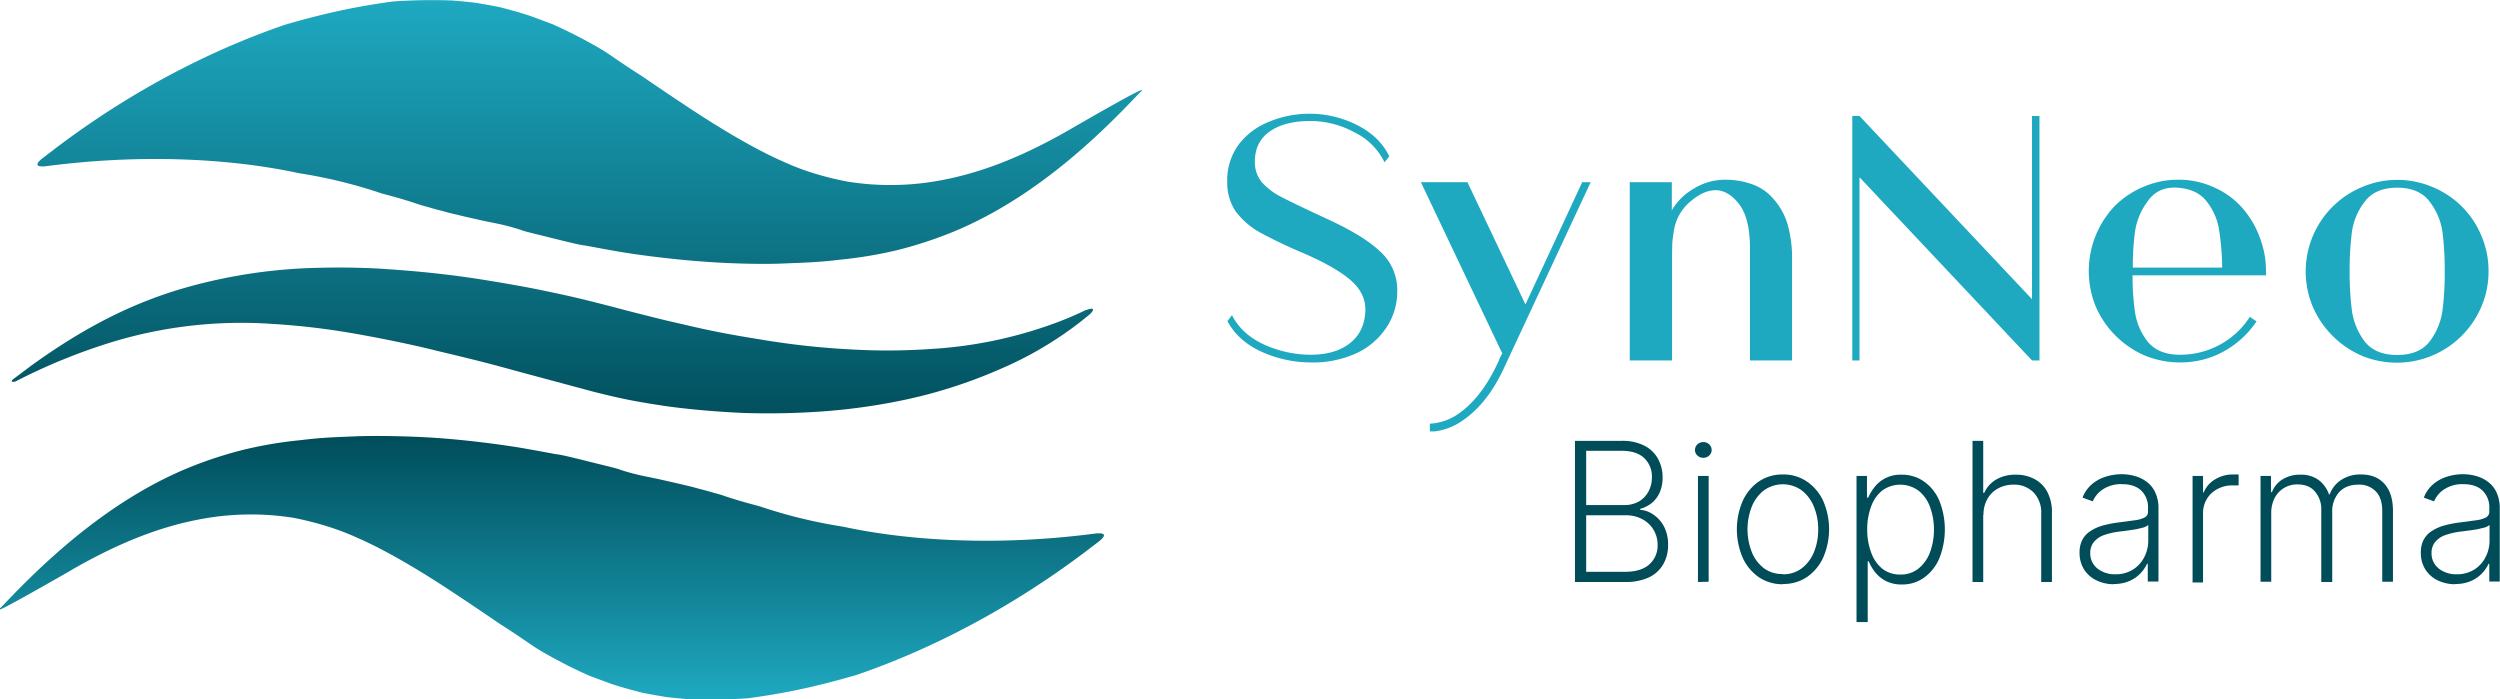<svg xmlns="http://www.w3.org/2000/svg" xmlns:xlink="http://www.w3.org/1999/xlink" id="03dc2f4d-4376-49ea-8772-816a02c0b824" data-name="Layer 1" viewBox="0 0 1004.3 281"><defs><style>.\38 ec486b4-00a0-4e2d-8276-ae2295b43424{fill:url(#c94d99f6-52d8-465b-b8c4-b7391d1c165b);}.\35 77793a8-fcbb-4dbc-a72c-62d2395717af{fill:#004c59;}.\31 d9df2ce-e4ca-4612-b622-0c8b74a337e8{fill:#1ea9c1;}</style><linearGradient id="c94d99f6-52d8-465b-b8c4-b7391d1c165b" x1="204.35" y1="352.2" x2="204.35" y2="348.3" gradientTransform="matrix(72, 0, 0, -72, -14484, 25358.4)" gradientUnits="userSpaceOnUse"><stop offset="0" stop-color="#1ea9c1"></stop><stop offset="0.62" stop-color="#004c59"></stop><stop offset="1" stop-color="#1ea9c1"></stop></linearGradient></defs><title>SynNeo_logo_Color hor Ai</title><g id="0db46644-56f7-4bb8-9d71-4b1cfee835c7" data-name="Layer_1"><path class="8ec486b4-00a0-4e2d-8276-ae2295b43424" d="M430,51.9c12.6-7.3,27.1-15.5,28.3-15.6s-.3.7-.5,1l-5.1,5.3C436.4,59.4,412,81.4,382,93.5a167.7,167.7,0,0,1-21.2,6.9,169,169,0,0,1-23.2,3.9c-8.9,1.1-14.6,1.2-21.6,1.5-2,.1-10.6.5-25.2-.2s-29.9-2.6-37.7-3.8c-5.7-.8-16.8-3-18.3-3.2s-2-.2-16.4-3.8c-8.6-2.1-8.6-2.2-9-2.4a92,92,0,0,0-10.8-2.8l-4.4-.9L186.7,87l-6.3-1.5c-3.5-1-3.5-.9-7-1.9s-3.8-1-6.4-1.9c-7.5-2.5-13.5-3.9-13.7-4a199.6,199.6,0,0,0-33-8.1c-4-.7-43.3-10.4-101.3-2.9-.8.1-7,1-2.1-3l5.9-4.5C62.3,29.4,97.5,15.8,114.3,10c.1,0,8.5-2.6,19.5-5.1S153.5,1.2,157.8.6A226.1,226.1,0,0,1,181.7.2c7.3.6,10.1,1,11,1.2,6.5,1.1,8.2,1.5,8.9,1.7,7.7,2,10.8,3.1,11.7,3.4l8.6,3.2a196.2,196.2,0,0,1,18.6,9.5c3.9,2.3,3.8,2.4,10.2,6.7s5.4,3.4,10.7,7.1c1.4.9,5.5,3.8,17.2,11.5,22.1,14.5,34,19.5,36,20.4a102.7,102.7,0,0,0,10.1,4,122.9,122.9,0,0,0,16,4.1,109.1,109.1,0,0,0,35.2-.2c18.4-3.1,35.7-10.3,54.1-20.9h0ZM28.4,229.2C15.8,236.4,1.3,244.6.1,244.8s.3-.7.5-1l5.1-5.3c16.4-16.8,40.8-38.8,70.8-50.9a167.5,167.5,0,0,1,21.2-6.9,169.2,169.2,0,0,1,23.2-3.9c8.9-1.1,14.6-1.2,21.6-1.5,2-.1,10.6-.4,25.2.2s29.9,2.6,37.7,3.8c5.7.8,16.8,3,18.3,3.2s2,.2,16.4,3.8c8.6,2.1,8.6,2.2,9,2.4a92,92,0,0,0,10.8,2.8l4.4.9,7.5,1.7,6.3,1.5c3.5,1,3.5.9,7,1.9s3.8,1,6.4,1.9c7.5,2.5,13.5,3.9,13.7,4a199.6,199.6,0,0,0,33,8.1c4,.7,43.3,10.4,101.3,2.9.8-.1,7-1,2.1,3l-5.9,4.5c-39.5,29.7-74.6,43.4-91.5,49.2-.1,0-8.5,2.6-19.5,5.1s-19.8,3.7-24.1,4.3a226.1,226.1,0,0,1-23.8.4c-7.3-.6-10.1-1-11-1.2-6.5-1.1-8.2-1.5-8.9-1.7-7.7-2-10.8-3.1-11.7-3.4l-8.6-3.2a196.3,196.3,0,0,1-18.6-9.5c-3.9-2.3-3.8-2.4-10.2-6.7s-5.4-3.4-10.7-7.1c-1.4-.9-5.5-3.8-17.2-11.5-22.1-14.5-34-19.5-36-20.4a102.3,102.3,0,0,0-10.1-4,123,123,0,0,0-16-4.2,109.1,109.1,0,0,0-35.2.2c-18.4,3.1-35.7,10.3-54.1,20.9h0ZM436.3,124.6c4.4-1.7,2.6.8,1.2,1.9l-3.6,2.9A145.9,145.9,0,0,1,401,148.6a197.1,197.1,0,0,1-39.9,12.5,244.5,244.5,0,0,1-28.4,4,305.4,305.4,0,0,1-33.9.8c-13.9-.6-25-1.9-30.2-2.6-1.6-.2-12.2-1.8-18.6-3.2-8.3-1.8-13.7-3.3-14.8-3.6l-17.5-4.7-11.5-3.1c-13-3.6-18.8-4.9-31.6-8-2.7-.7-16.9-4.1-34.6-7.1a290,290,0,0,0-31-3.5,178.6,178.6,0,0,0-63.3,7.1A235.8,235.8,0,0,0,6.3,153.2c-1,.4-2.6.3-.7-1.1l6.8-5.1c24.7-17.9,43.1-25.4,57.3-30a210.5,210.5,0,0,1,57.6-9.4c14.4-.4,25.6.3,27.8.5,18.8,1.2,31.8,3.2,34.6,3.6,10.7,1.6,23.5,3.9,29.4,5.2,11.1,2.3,15.5,3.4,26.4,6.2.9.2,2.7.8,17.9,4.6,6.8,1.7,6.8,1.6,13.6,3.2,13.3,3.1,22,4.4,31.1,5.9a317,317,0,0,0,34.3,3.6,251.8,251.8,0,0,0,31.4-.2,173.4,173.4,0,0,0,49.5-10.2,132.9,132.9,0,0,0,13-5.5h0Z" transform="translate(0 0)"></path><g id="0d8b7477-308e-4b2b-a1fd-b064fecb8b5c" data-name=" 2205849953712"><path class="577793a8-fcbb-4dbc-a72c-62d2395717af" d="M632.7,233.8V177.1h18.8a19.2,19.2,0,0,1,9,1.9,12.9,12.9,0,0,1,5.5,5.2,15.4,15.4,0,0,1,1.9,7.6,14.6,14.6,0,0,1-1.2,6.1,11.3,11.3,0,0,1-3.2,4.2,12.5,12.5,0,0,1-4.6,2.3v.4a10.8,10.8,0,0,1,5.4,2,12.9,12.9,0,0,1,4.2,4.8,15.5,15.5,0,0,1,1.6,7.3,15.2,15.2,0,0,1-1.9,7.7,13,13,0,0,1-5.7,5.3,22,22,0,0,1-9.7,1.9H632.7Zm4.5-4.1h15.6q6.5,0,9.8-3a10.1,10.1,0,0,0,3.3-7.7,11.7,11.7,0,0,0-1.6-6.1,11.4,11.4,0,0,0-4.5-4.3,13.8,13.8,0,0,0-6.7-1.6H637.2v22.7h0Zm0-26.8h15.1a11.9,11.9,0,0,0,6-1.4,10.3,10.3,0,0,0,3.9-4,11.8,11.8,0,0,0,1.4-5.7,10.2,10.2,0,0,0-3.1-7.8q-3.1-2.9-9-2.9H637.2V203Z" transform="translate(0 0)"></path><path class="577793a8-fcbb-4dbc-a72c-62d2395717af" d="M682.1,233.8V191.2h4.3v42.5Zm2.2-49.9a3.3,3.3,0,0,1-2.4-.9,3,3,0,0,1-1-2.2,3.1,3.1,0,0,1,1-2.3,3.3,3.3,0,0,1,2.4-.9,3.2,3.2,0,0,1,2.3.9,3.1,3.1,0,0,1,1,2.3,3,3,0,0,1-1,2.2A3.2,3.2,0,0,1,684.3,183.9Z" transform="translate(0 0)"></path><path class="577793a8-fcbb-4dbc-a72c-62d2395717af" d="M716.2,234.7a16.9,16.9,0,0,1-9.6-2.8,19.2,19.2,0,0,1-6.5-7.8,28.9,28.9,0,0,1,0-22.9,19,19,0,0,1,6.5-7.8,16.8,16.8,0,0,1,9.6-2.8,16.6,16.6,0,0,1,9.6,2.8,19.1,19.1,0,0,1,6.6,7.8,28.5,28.5,0,0,1,0,22.8,19,19,0,0,1-6.5,7.8,16.8,16.8,0,0,1-9.6,2.8Zm0-4a12.2,12.2,0,0,0,7.6-2.4,15.4,15.4,0,0,0,4.9-6.5,23.5,23.5,0,0,0,1.7-9.1,23.2,23.2,0,0,0-1.7-9.1,15.6,15.6,0,0,0-4.9-6.6,13,13,0,0,0-15.2,0,15.6,15.6,0,0,0-4.9,6.6,25.1,25.1,0,0,0,0,18.1,15.5,15.5,0,0,0,4.8,6.5,12.2,12.2,0,0,0,7.6,2.4Z" transform="translate(0 0)"></path><path class="577793a8-fcbb-4dbc-a72c-62d2395717af" d="M745.8,249.8V191.2H750v8.7h.5a19.2,19.2,0,0,1,2.6-4.3,13.1,13.1,0,0,1,4.3-3.5,13.5,13.5,0,0,1,6.5-1.4,15.2,15.2,0,0,1,9.1,2.8,18.1,18.1,0,0,1,6.1,7.7,31.4,31.4,0,0,1,0,23,18.2,18.2,0,0,1-6.1,7.8,15,15,0,0,1-9,2.8,13.8,13.8,0,0,1-6.4-1.4,13.4,13.4,0,0,1-4.3-3.5,18.3,18.3,0,0,1-2.6-4.4h-.4v24.4h-4.3Zm4.3-37.2a25.9,25.9,0,0,0,1.6,9.4,14.8,14.8,0,0,0,4.5,6.5,11.4,11.4,0,0,0,7.2,2.3,11.2,11.2,0,0,0,7.3-2.4,15,15,0,0,0,4.6-6.5,25.6,25.6,0,0,0,1.6-9.2,25.4,25.4,0,0,0-1.6-9.1,14.6,14.6,0,0,0-4.6-6.5,12.4,12.4,0,0,0-14.5-.1,14.4,14.4,0,0,0-4.5,6.4,25.8,25.8,0,0,0-1.6,9.3Z" transform="translate(0 0)"></path><path class="577793a8-fcbb-4dbc-a72c-62d2395717af" d="M796.7,206.8v27h-4.3V177.1h4.3V198h.4a11.8,11.8,0,0,1,4.7-5.3,15,15,0,0,1,8-2,15.5,15.5,0,0,1,7.6,1.8,12.4,12.4,0,0,1,5.1,5.2,17.5,17.5,0,0,1,1.8,8.3v27.8h-4.3V206.3a11.6,11.6,0,0,0-3-8.4,10.8,10.8,0,0,0-8.1-3.2,12.6,12.6,0,0,0-6.2,1.5,10.6,10.6,0,0,0-4.3,4.2,12.9,12.9,0,0,0-1.6,6.5h0Z" transform="translate(0 0)"></path><path class="577793a8-fcbb-4dbc-a72c-62d2395717af" d="M849.2,234.7a16,16,0,0,1-6.9-1.5,12.1,12.1,0,0,1-5-4.3,12.5,12.5,0,0,1-1.9-7,10.9,10.9,0,0,1,1.1-5,9.3,9.3,0,0,1,3.2-3.5,17.5,17.5,0,0,1,5.1-2.3,45.3,45.3,0,0,1,6.9-1.3l5.9-.8a11.6,11.6,0,0,0,3.9-1.1,2.5,2.5,0,0,0,1.4-2.4v-1.3a9.3,9.3,0,0,0-2.7-7.1q-2.7-2.6-7.7-2.6a13.2,13.2,0,0,0-7.6,2,11,11,0,0,0-4.2,4.9l-4.1-1.5a13.2,13.2,0,0,1,3.8-5.4,15.6,15.6,0,0,1,5.5-3,21.3,21.3,0,0,1,6.4-1,19.5,19.5,0,0,1,5.2.7,14.2,14.2,0,0,1,4.8,2.3,11.1,11.1,0,0,1,3.5,4.3,14.9,14.9,0,0,1,1.3,6.6v29.2h-4.3v-7.1h-.3a14,14,0,0,1-2.8,4,13.8,13.8,0,0,1-4.5,3,15.5,15.5,0,0,1-6.1,1.1h0Zm.6-4a12.9,12.9,0,0,0,6.9-1.8,12.6,12.6,0,0,0,4.6-4.9,14.4,14.4,0,0,0,1.7-6.9v-6.2a5.9,5.9,0,0,1-1.9,1l-2.9.7-3.3.5-3.1.4a29.7,29.7,0,0,0-6.7,1.5,9.1,9.1,0,0,0-4,2.8,6.8,6.8,0,0,0-1.4,4.3,7.7,7.7,0,0,0,2.9,6.3,11.2,11.2,0,0,0,7.2,2.3h0Z" transform="translate(0 0)"></path><path class="577793a8-fcbb-4dbc-a72c-62d2395717af" d="M880.8,233.8V191.2H885v6.6h.3a10.7,10.7,0,0,1,4.5-5.2,13.7,13.7,0,0,1,7.3-2h2.2v4.4h-2.5a12.3,12.3,0,0,0-6.1,1.5,10.7,10.7,0,0,0-4.2,4,11.1,11.1,0,0,0-1.5,5.8v27.7h-4.3Z" transform="translate(0 0)"></path><path class="577793a8-fcbb-4dbc-a72c-62d2395717af" d="M908.1,233.8V191.2h4.2v6.5h.4a10.3,10.3,0,0,1,4.2-5.1,13,13,0,0,1,7.2-1.9,11.8,11.8,0,0,1,7.3,2.1,12.2,12.2,0,0,1,4.2,5.8h.3a11.6,11.6,0,0,1,4.6-5.8,14,14,0,0,1,8-2.2q6,0,9.4,3.8t3.4,10.8v28.5h-4.3V205.3q0-5.2-2.6-7.9a9.1,9.1,0,0,0-7-2.7q-5,0-7.8,3.1a11.6,11.6,0,0,0-2.7,7.9v28.1h-4.4V204.9a10.8,10.8,0,0,0-2.5-7.4q-2.4-2.9-7.1-2.9a10.1,10.1,0,0,0-9.2,5.6,13.1,13.1,0,0,0-1.3,6v27.5h-4.3Z" transform="translate(0 0)"></path><path class="577793a8-fcbb-4dbc-a72c-62d2395717af" d="M986.3,234.7a16,16,0,0,1-6.9-1.5,12.1,12.1,0,0,1-5-4.3,12.5,12.5,0,0,1-1.9-7,10.9,10.9,0,0,1,1.1-5,9.3,9.3,0,0,1,3.2-3.5,17.5,17.5,0,0,1,5.1-2.3,45.3,45.3,0,0,1,6.9-1.3l5.9-.8a11.6,11.6,0,0,0,3.9-1.1,2.5,2.5,0,0,0,1.4-2.4v-1.3a9.3,9.3,0,0,0-2.7-7.1q-2.7-2.6-7.7-2.6a13.2,13.2,0,0,0-7.6,2,11,11,0,0,0-4.2,4.9l-4.1-1.5a13.2,13.2,0,0,1,3.8-5.4,15.6,15.6,0,0,1,5.5-3,21.3,21.3,0,0,1,6.4-1,19.5,19.5,0,0,1,5.2.7,14.1,14.1,0,0,1,4.8,2.3,11.1,11.1,0,0,1,3.5,4.3,14.9,14.9,0,0,1,1.3,6.6v29.2H1000v-7.1h-.3a14,14,0,0,1-2.8,4,13.8,13.8,0,0,1-4.5,3,15.5,15.5,0,0,1-6.1,1.1h0Zm.6-4a12.9,12.9,0,0,0,6.9-1.8,12.6,12.6,0,0,0,4.6-4.9,14.4,14.4,0,0,0,1.7-6.9v-6.2a5.9,5.9,0,0,1-1.9,1l-2.9.7-3.3.5-3.1.4a29.7,29.7,0,0,0-6.7,1.5,9.1,9.1,0,0,0-4,2.8,6.8,6.8,0,0,0-1.4,4.3,7.7,7.7,0,0,0,2.9,6.3,11.2,11.2,0,0,0,7.2,2.3h0Z" transform="translate(0 0)"></path><path class="1d9df2ce-e4ca-4612-b622-0c8b74a337e8" d="M561.3,116.9a26,26,0,0,1-4.3,14.6,29.1,29.1,0,0,1-12.1,10.4,42,42,0,0,1-18.4,3.7,48.3,48.3,0,0,1-19.5-4.2q-9.6-4.3-13.9-12.4l1.8-2.4q4,7.8,13.1,11.9a45.3,45.3,0,0,0,18.5,4q10.1,0,16-4.8t6-13.4q0-6.7-6.1-11.9t-18.8-10.7a192.9,192.9,0,0,1-17.6-8.4,31.6,31.6,0,0,1-9.7-8.5,20.8,20.8,0,0,1-3.3-11.8,24.3,24.3,0,0,1,4.5-14.8A28.2,28.2,0,0,1,509.6,49a42.5,42.5,0,0,1,35.7,1.3q9,4.6,12.8,12.5l-1.9,2.4a26.2,26.2,0,0,0-12.2-12.1,37.1,37.1,0,0,0-17.5-4.5q-10.4,0-16.4,4.2t-6,12.2a12.7,12.7,0,0,0,2.7,8.1,26.7,26.7,0,0,0,7.5,5.8q4.8,2.5,14.2,6.9l4.5,2.1q14.5,6.6,21.3,13a20.8,20.8,0,0,1,7,16h0Z" transform="translate(0 0)"></path><path class="1d9df2ce-e4ca-4612-b622-0c8b74a337e8" d="M639,73.2l-34.2,73.3q-6.7,15.1-16.9,22.2a24.9,24.9,0,0,1-11.6,4.6h-1.9v-3.1a22,22,0,0,0,11.8-4.2q9.3-6.6,15.8-20.9a18.1,18.1,0,0,1,1.5-3.1L570.8,73.2h18.7l23.3,49.1,22.8-49.1H639Z" transform="translate(0 0)"></path><path class="1d9df2ce-e4ca-4612-b622-0c8b74a337e8" d="M719.9,104.2v40.6H703V99.9q0-12.2-4.3-17.8t-9.4-5.7q-4.8,0-9.8,4.2a18.9,18.9,0,0,0-6.7,10.3,49.9,49.9,0,0,0-1,6.7q-.1,3.3-.1,8.4v38.8H654.7V73.2h16.9V84.5a23.7,23.7,0,0,1,8.8-8.7,24,24,0,0,1,12.5-3.6A31.7,31.7,0,0,1,703.8,74a20,20,0,0,1,8.8,6.1,26.5,26.5,0,0,1,5.5,10,48.1,48.1,0,0,1,1.8,14h0Z" transform="translate(0 0)"></path><polygon class="1d9df2ce-e4ca-4612-b622-0c8b74a337e8" points="819.3 46.6 819.3 144.8 816.3 144.8 747 71.2 747 144.8 744.1 144.8 744.1 46.6 747 46.6 816.3 120.2 816.3 46.6 819.3 46.6"></polygon><path class="1d9df2ce-e4ca-4612-b622-0c8b74a337e8" d="M910.3,110.6H856.7a97.7,97.7,0,0,0,1,14.9,24.9,24.9,0,0,0,5.2,11.9q4.3,5.1,12.8,5.1a33.1,33.1,0,0,0,16-4,32.6,32.6,0,0,0,12.1-11.2l2.7,1.8a37.8,37.8,0,0,1-13.4,12.2,36,36,0,0,1-17.3,4.3,37.4,37.4,0,0,1-14-2.7,37.8,37.8,0,0,1-20-20,37.9,37.9,0,0,1,7.6-40,35.7,35.7,0,0,1,11.8-7.9,34.6,34.6,0,0,1,13.9-2.8,33.6,33.6,0,0,1,13.7,2.8A32.6,32.6,0,0,1,900.3,83a36.8,36.8,0,0,1,7.3,11.9,37.4,37.4,0,0,1,2.7,14v1.6h0Zm-53.6-3.1h36a104.7,104.7,0,0,0-1.2-14.8,24.3,24.3,0,0,0-4.9-11.6q-3.9-5.2-11.9-5.7t-12.1,5.7a26.4,26.4,0,0,0-4.9,11.8,106.7,106.7,0,0,0-.9,14.6h0Z" transform="translate(0 0)"></path><path class="1d9df2ce-e4ca-4612-b622-0c8b74a337e8" d="M999.7,109a35.7,35.7,0,0,1-2.8,14,36.9,36.9,0,0,1-47.9,20,37.8,37.8,0,0,1-20-20,36.7,36.7,0,0,1,20-47.9,36.1,36.1,0,0,1,28.1,0,36,36,0,0,1,19.8,19.8A35.7,35.7,0,0,1,999.7,109Zm-17.6,0a120.1,120.1,0,0,0-.9-15.7,25.6,25.6,0,0,0-5.1-12.2q-4.2-5.7-13.1-5.7t-13.1,5.7a25.6,25.6,0,0,0-5.1,12.2,120.1,120.1,0,0,0-.9,15.7,120.1,120.1,0,0,0,.9,15.7,26.5,26.5,0,0,0,5.1,12.4q4.2,5.5,13.1,5.5t13.1-5.5a26.5,26.5,0,0,0,5.1-12.4A120.1,120.1,0,0,0,982.1,109Z" transform="translate(0 0)"></path></g></g></svg>
